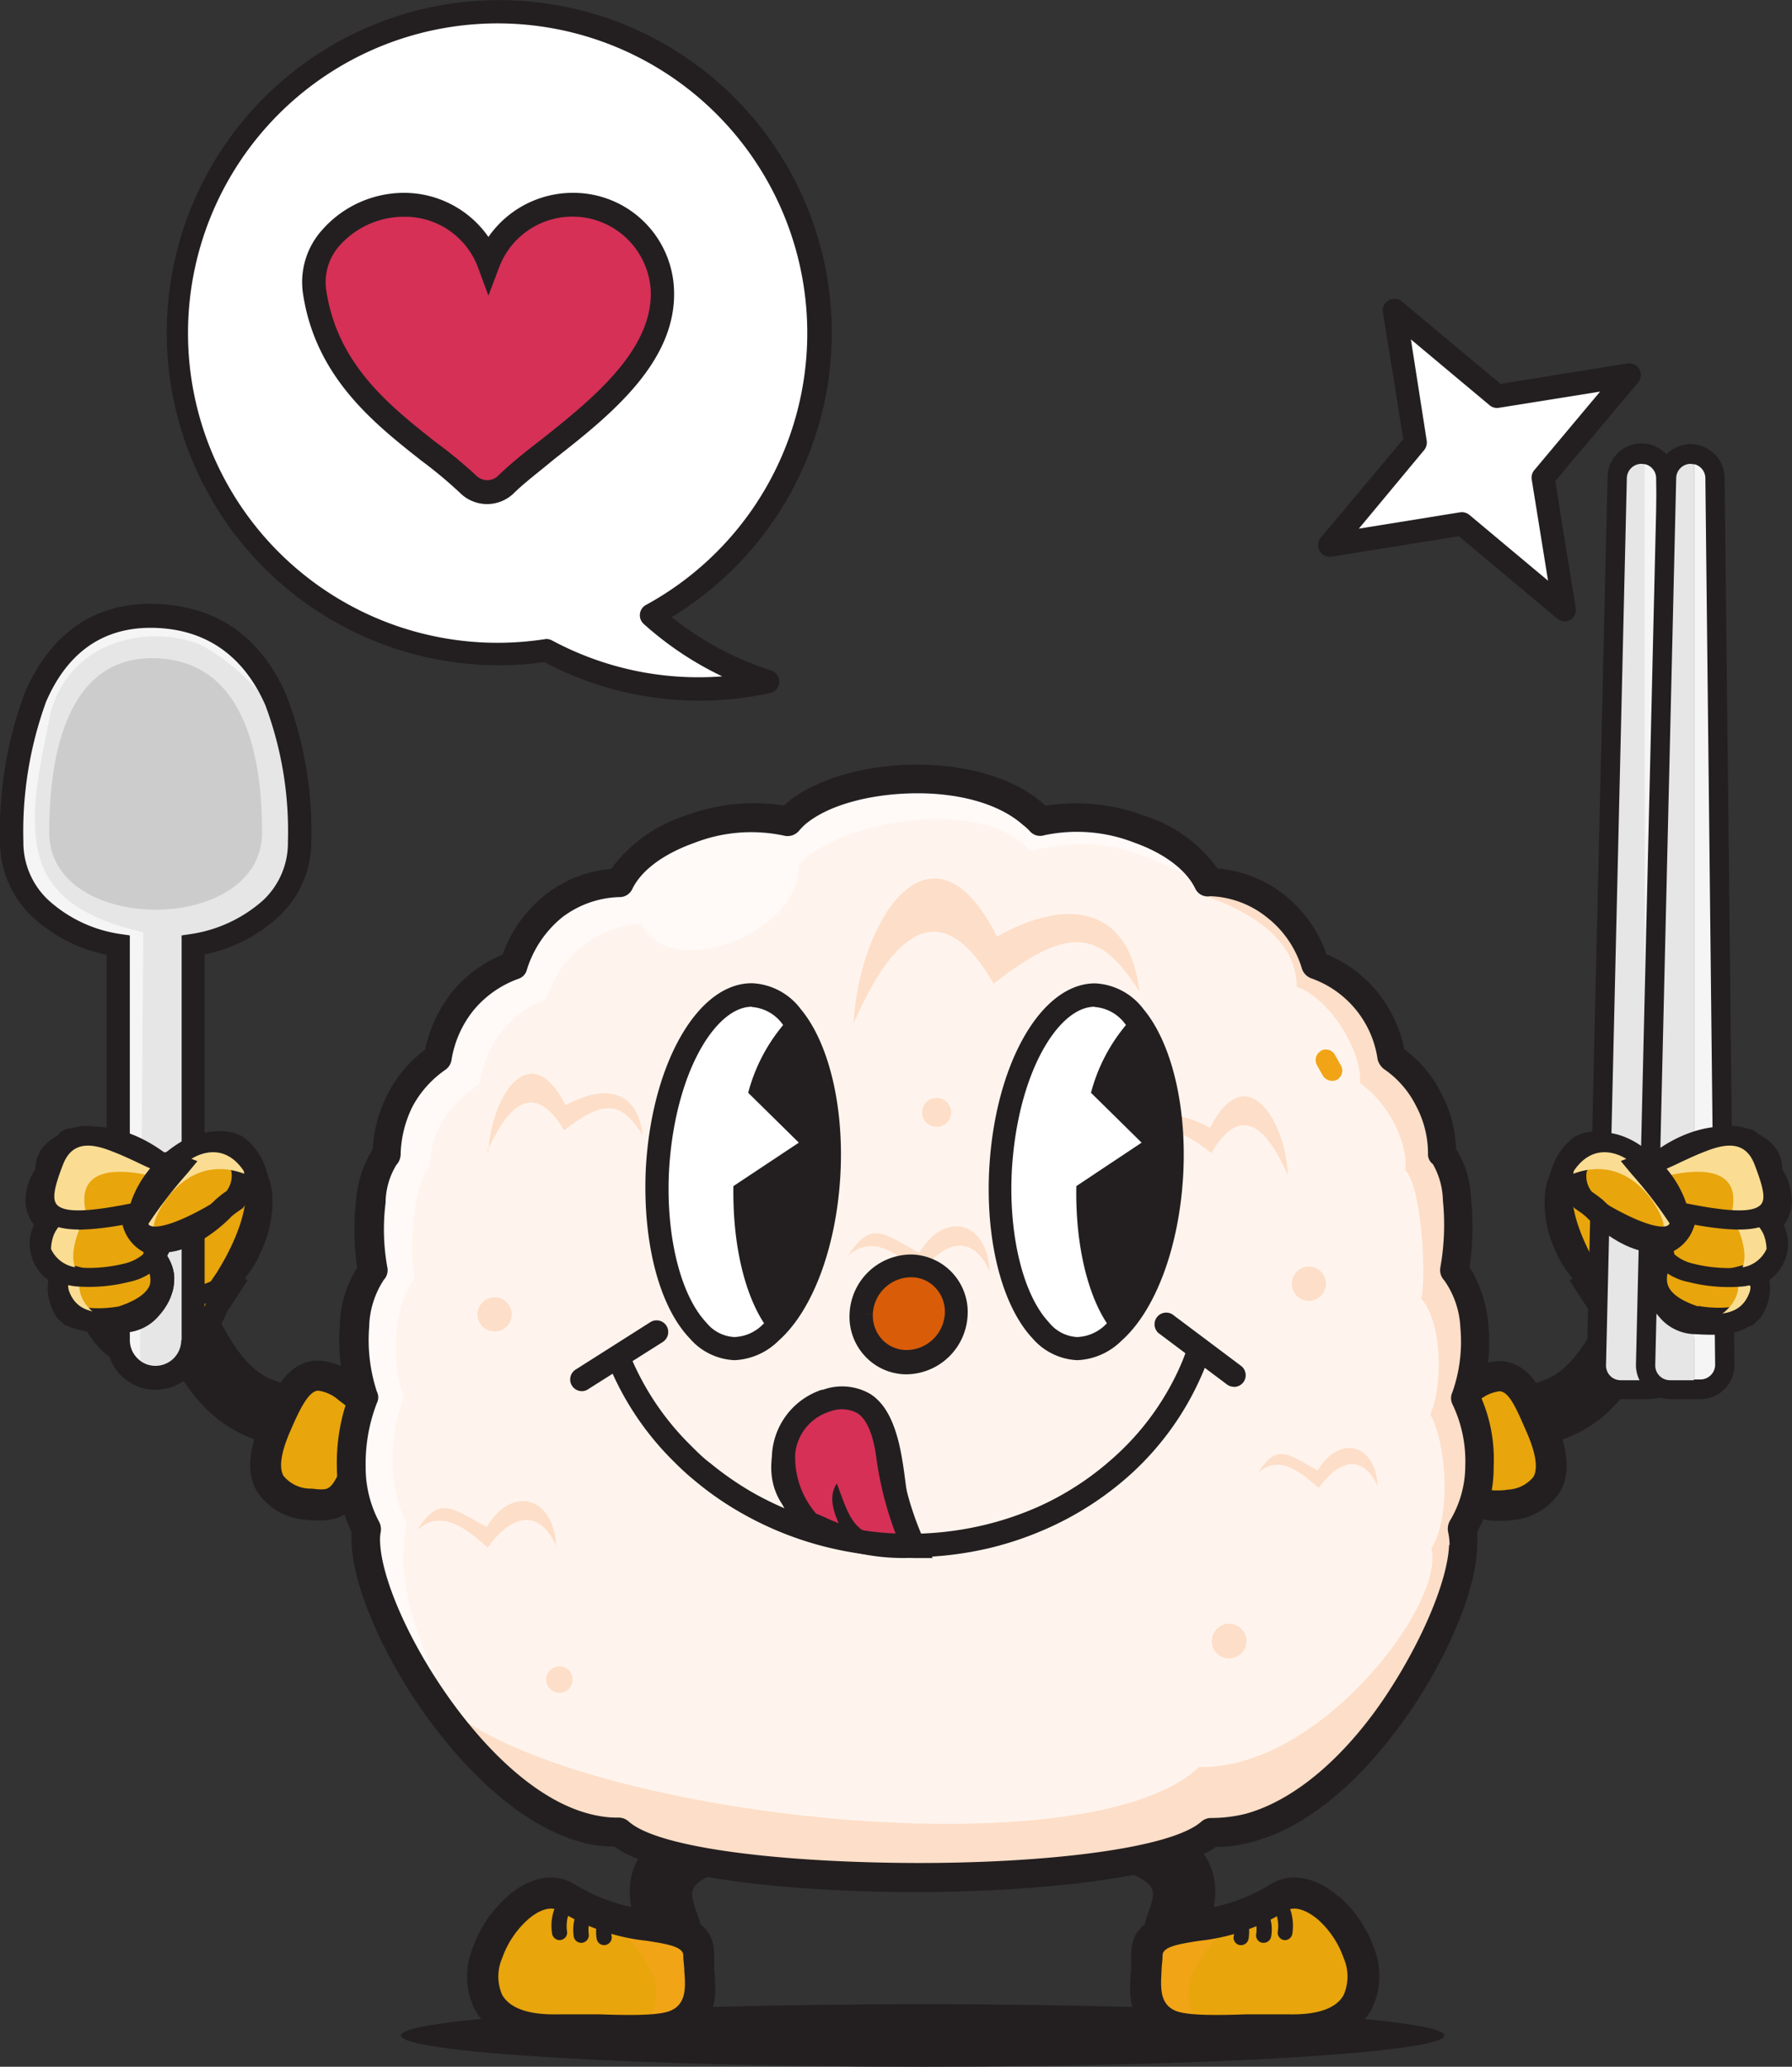 <?xml version="1.0" encoding="UTF-8"?> <svg xmlns="http://www.w3.org/2000/svg" viewBox="0 0 139.42 160.76"><rect x="0" y="0" width="139.42" height="160.76" fill="#333333" stroke="none"/><defs><style>.cls-1,.cls-9{fill:#231f20;}.cls-2{fill:#e8a50c;}.cls-10,.cls-11,.cls-12,.cls-13,.cls-14,.cls-2,.cls-5,.cls-6,.cls-7,.cls-8,.cls-9{fill-rule:evenodd;}.cls-3,.cls-6{fill:#e6e6e6;}.cls-4,.cls-7{fill:#f5f5f5;}.cls-5{fill:#fadd93;}.cls-8{fill:#ccc;}.cls-10{fill:#f0a416;}.cls-11{fill:#fff4ed;}.cls-12{fill:#fffaf7;}.cls-13{fill:#fddec8;}.cls-14,.cls-17{fill:#d63057;}.cls-15{fill:#fff;}.cls-16{fill:#d95c08;}</style></defs><g id="레이어_2" data-name="레이어 2"><g id="레이어_1-2" data-name="레이어 1"><path class="cls-1" d="M120.12,112.33a2.42,2.42,0,0,1-.73-4.72c1.39-.44,3-.94,5.22-5.5a2.42,2.42,0,1,1,4.33,2.15c-2.64,5.32-5,7-8.08,7.95A2.39,2.39,0,0,1,120.12,112.33Z"></path><path class="cls-2" d="M123.77,99.46s-4.86-7.12-.78-10.3c0,0,2.36-1.4,5,1.9,0,0,2.29-3,7.84-2.44.71.07,1,2.36,1.82,2.58,0,0,2.11,2.5-.43,4.26,0,0,2.47,2-1.18,3.9,0,0,1.47.67-.21,2.89l-1.79.43s-1.47,3-3.37,2.51c0,0-4.75.39-6.15-3.54l-1.22-1.87Z"></path><path class="cls-1" d="M131.14,106.15a2.92,2.92,0,0,1-.5-.05c-1.92.11-5.6-.59-6.9-4l-1.62-2.49.44-.33c-1.2-2-4-7.76-.13-10.8l.09-.06c.12-.07,2.67-1.52,5.55,1.37a10.41,10.41,0,0,1,7.88-2c.89.09,1.27,1,1.61,1.75a5,5,0,0,0,.44.87l.2,0,.19.22a4.48,4.48,0,0,1,1,3.16,3.2,3.2,0,0,1-.86,1.79,2.72,2.72,0,0,1,.44,1.77,3.27,3.27,0,0,1-1.53,2.27c0,.08.05.17.08.26a3.56,3.56,0,0,1-.93,2.94l-.2.26-1.7.41C134,104.66,132.72,106.15,131.14,106.15Zm-.34-1.88.15,0c.88.23,1.94-1.27,2.31-2l.19-.38,1.88-.45c.46-.69.45-1,.43-1.13a.3.3,0,0,0-.08-.15l-2-.68,2-.94c.91-.47,1.44-1,1.49-1.42s-.48-1-.48-1l-.9-.77,1-.67a1.73,1.73,0,0,0,.84-1.18,2.48,2.48,0,0,0-.49-1.6,3.5,3.5,0,0,1-1.21-1.74,5.43,5.43,0,0,0-.32-.68c-4.77-.39-6.74,2-6.83,2.11l-.7.88-.71-.87c-2-2.39-3.55-1.84-3.85-1.71-3.24,2.66,1,9,1,9l.49.72-.44.33.81,1.24,0,.1c1.14,3.22,5.06,3,5.22,2.94Z"></path><path class="cls-1" d="M128.47,108.83h-2.38a2.63,2.63,0,0,1-1.89-.8,2.6,2.6,0,0,1-.75-1.9l1.62-69a2.64,2.64,0,0,1,5.28,0l.75,69a2.65,2.65,0,0,1-2.63,2.67Zm-2-3h1.64l-.52-47.6Z"></path><path class="cls-3" d="M127.71,36.08a1.14,1.14,0,0,0-1.14,1.11l-1.62,69a1.14,1.14,0,0,0,1.14,1.17H128V36.13A1,1,0,0,0,127.71,36.08Z"></path><path class="cls-4" d="M129.6,106.18l-.75-69a1.13,1.13,0,0,0-.89-1.08v71.2h.51A1.13,1.13,0,0,0,129.6,106.18Z"></path><path class="cls-1" d="M132.3,108.83h-2.38a2.65,2.65,0,0,1-2.64-2.7l1.63-69a2.62,2.62,0,0,1,2.63-2.58,2.65,2.65,0,0,1,2.64,2.61l.76,69a2.65,2.65,0,0,1-2.64,2.67Zm-2-3h1.64l-.52-47.6Z"></path><path class="cls-3" d="M131.54,36.08a1.13,1.13,0,0,0-1.13,1.11l-1.63,69a1.15,1.15,0,0,0,1.14,1.17h1.87V36.13A1,1,0,0,0,131.54,36.08Z"></path><path class="cls-4" d="M133.44,106.18l-.76-69a1.13,1.13,0,0,0-.89-1.08v71.2h.51A1.15,1.15,0,0,0,133.44,106.18Z"></path><path class="cls-2" d="M114.33,108c3.22-2.39,4.36,0,5.58,2.79s1.54,5.55-2.43,6.23c-2.26.25-2.79-.07-4-2.94s-2.4-3.64.86-6.08Z"></path><path class="cls-1" d="M116.54,118c-2.06,0-2.81-1-3.91-3.55-.16-.38-.33-.72-.5-1.06-1.11-2.28-1.58-3.69,1.65-6.1h0a4.22,4.22,0,0,1,3.6-1.07c1.73.47,2.59,2.47,3.35,4.23.65,1.48,1.4,3.63.48,5.34a4.65,4.65,0,0,1-3.59,2.14h0A10.26,10.26,0,0,1,116.54,118Zm-1.67-9.26c-2.18,1.64-2,2-1.1,3.85.16.34.34.72.53,1.14,1.11,2.6,1.33,2.59,3,2.4a3,3,0,0,0,2.27-1.21c.41-.76.23-2-.54-3.75-.57-1.33-1.28-3-2.16-3.2C116.43,107.83,115.74,108.1,114.87,108.74Z"></path><path class="cls-1" d="M116.47,118.3c-2.34,0-3.14-1.48-4.1-3.74-.17-.37-.34-.72-.5-1-1.15-2.36-1.6-4,1.74-6.47a5.23,5.23,0,0,1,3-1.22c2.41,0,3.49,2.49,4.35,4.5.67,1.53,1.45,3.77.46,5.59a4.92,4.92,0,0,1-3.79,2.29A10.28,10.28,0,0,1,116.47,118.3Zm.19-10.08A3,3,0,0,0,115,109c-2,1.49-1.91,1.65-1,3.5q.25.51.54,1.14c1,2.29,1.22,2.29,1.9,2.29.25,0,.54,0,.87-.06a2.73,2.73,0,0,0,2-1c.36-.67.18-1.85-.55-3.51S117.43,108.22,116.66,108.22Z"></path><path class="cls-2" d="M124,94s4.61,4.76,6.9,1.29c0,0-.14-3.65-6.33-6.08,0,0-3.61,1-1.43,4.15l.47.32Z"></path><path class="cls-1" d="M128.69,97.42c-2.44,0-4.89-2.36-5.32-2.8l-.32-.26-.58-.4-.09-.14a3.64,3.64,0,0,1-.69-3.36,4,4,0,0,1,2.64-2.18l.29-.08.27.11c6.67,2.62,6.91,6.72,6.91,6.9v.29l-.16.24A3.46,3.46,0,0,1,129,97.4Zm-4-4.1c.66.68,2.72,2.42,4.23,2.27a1.56,1.56,0,0,0,1.07-.58c-.19-.79-1.09-3.1-5.4-4.88a2,2,0,0,0-1.14,1,1.92,1.92,0,0,0,.39,1.56l.38.27Z"></path><path class="cls-5" d="M128.85,96.49a2.5,2.5,0,0,0,2-1.25s-.14-3.65-6.33-6.08c0,0-2,.53-2.11,2.14,4.87-1.82,7.3,3.73,7,4.16s-1,.64-.61,1Z"></path><path class="cls-2" d="M127.6,90.7s3.26,3.75,3.29,4.54c0,0-.57,1.65-1.79,1.4l.25,1.21s-2.5,3,2.55,4.65c0,0,3.9.72,4.5-.85,0,0,.9-1.62,0-2.47a2.56,2.56,0,0,0,1.75-2.26s.11-1.64-1-1.86c0,0,2.47-1.18.54-3.86.68-1.72-3.58-4.69-8.84-.58l-.71-.14Z"></path><path class="cls-1" d="M133.74,103.58a12.52,12.52,0,0,1-2-.18l-.12,0c-2.06-.68-3.29-1.68-3.67-3a3.46,3.46,0,0,1,.45-2.72l-.45-2.19,1.35.28c.24,0,.49-.3.63-.56a33.25,33.25,0,0,0-3-3.9l-.83-1,2-.79.58.11c3.53-2.59,6.93-2.39,8.78-1A2.74,2.74,0,0,1,138.66,91a3.55,3.55,0,0,1,.59,2.82,3,3,0,0,1-.63,1.2,3.26,3.26,0,0,1,.48,2v0a3.53,3.53,0,0,1-1.44,2.55,3.84,3.84,0,0,1-.42,2.46C136.69,103.29,135.09,103.58,133.74,103.58Zm-1.62-2c1.58.28,3.27.13,3.44-.3l.05-.11c.19-.35.44-1.14.19-1.39l-1.13-1.13,1.54-.39a1.66,1.66,0,0,0,1.08-1.45c0-.26-.06-.85-.3-.9l-2.74-.51,2.51-1.2h0a1.56,1.56,0,0,0,.73-.87,2.2,2.2,0,0,0-.54-1.64l-.29-.4.19-.47c0-.1-.07-.43-.52-.76-1-.76-3.61-1.35-6.92,1.24l0,0c2.39,2.9,2.42,3.58,2.43,3.82v.17l-.06.17a3.29,3.29,0,0,1-1.56,1.85l.14.71-.28.33a1.82,1.82,0,0,0-.36,1.46C129.89,100.56,130.73,101.16,132.12,101.62Z"></path><path class="cls-5" d="M133.25,102.65c1.18.07,2.79,0,3.15-1,0,0,.9-1.62,0-2.47a2.56,2.56,0,0,0,1.75-2.26s.11-1.64-1-1.86c0,0,2.47-1.18.54-3.86.68-1.72-3.58-4.69-8.84-.58l-.71-.14-.29.11.68.86.29.25s7.22-2.4,5.87,2.79c0,0,2,3.33.43,4.76.32.86.14,2.36-1.87,3.4Z"></path><path class="cls-1" d="M137.26,99a.79.79,0,0,0-1.07,0,.81.81,0,0,0,0,1.07h0s0,0,0,0a1.48,1.48,0,0,1-.08.47c-.67,1.82-2.35,1.75-4.29,1.65h-.07a2.29,2.29,0,0,1-1.54-.86,2.66,2.66,0,0,1-.57-.93,1.81,1.81,0,0,1-.18-.93,1.32,1.32,0,0,1,.47-1,.78.78,0,0,0,.07-1,.75.75,0,0,0-1.08-.07,2.91,2.91,0,0,0-1,2.08,5,5,0,0,0,.29,1.57,4.82,4.82,0,0,0,.86,1.36,3.7,3.7,0,0,0,2.61,1.36h.07c2.54.14,4.76.21,5.8-2.65a4,4,0,0,0,.14-1,1.8,1.8,0,0,0-.36-1ZM136.15,100h0s0,0,0,0Z"></path><path class="cls-1" d="M128.1,91.52a24.8,24.8,0,0,0,2.72-1.15c.61-.28,1.22-.57,1.79-.78,1.68-.68,3.19-.86,3.9,1s.93,2.82.36,3.22c-.72.54-2.61.43-6.08-.29L130.46,95c3.94.82,6.16.86,7.27.07,1.32-.93,1.14-2.57.18-5-1.19-3-3.4-2.82-5.84-1.89-.6.25-1.25.57-1.89.85a20.32,20.32,0,0,1-2.54,1Z"></path><path class="cls-1" d="M137.55,94a.77.77,0,0,0-1.07.15.75.75,0,0,0,.17,1.07,2.41,2.41,0,0,1,.61.93,3.39,3.39,0,0,1,.18,1,2.5,2.5,0,0,1-2.18,1.46,11.47,11.47,0,0,1-3.54-.32,3.37,3.37,0,0,1-1.43-.71,2.64,2.64,0,0,1-.79-1.18.77.77,0,0,0-1-.47.7.7,0,0,0-.46.93,3.73,3.73,0,0,0,1.25,1.86,4.59,4.59,0,0,0,2.07,1,12.76,12.76,0,0,0,4.05.36,3.93,3.93,0,0,0,3.43-2.47c0-.07,0-.11,0-.18a3.49,3.49,0,0,0-.25-1.9A3.65,3.65,0,0,0,137.55,94Z"></path><path class="cls-1" d="M130.5,92.09a9.25,9.25,0,0,0-3.54-3.4c-2.15-1.11-4.58-.89-6.26,2.4a5.22,5.22,0,0,0-.5,1.79,8.93,8.93,0,0,0,.89,4.58,8,8,0,0,0,2.24,2.93,8.21,8.21,0,0,1,.28-.88,2.35,2.35,0,0,1,.3-.64,6.86,6.86,0,0,1-1.46-2.06A7.79,7.79,0,0,1,121.7,93a4.25,4.25,0,0,1,.36-1.25c1.14-2.29,2.79-2.47,4.22-1.75a7.58,7.58,0,0,1,2.9,2.86c.61,1,.93,1.93.68,2.36s-1.94.25-5.48-1.93a.75.75,0,0,0-1,.25.78.78,0,0,0,.26,1c4.47,2.79,6.76,2.68,7.51,1.43C131.72,95.1,131.36,93.56,130.5,92.09Z"></path><path class="cls-1" d="M21.29,112.33a2.42,2.42,0,0,0,.73-4.72c-1.39-.44-3-.94-5.22-5.5a2.42,2.42,0,1,0-4.33,2.15c2.64,5.32,5,7,8.09,7.95A2.33,2.33,0,0,0,21.29,112.33Z"></path><path class="cls-2" d="M17.64,99.46s4.86-7.12.78-10.3c0,0-2.36-1.4-5,1.9,0,0-2.29-3-7.84-2.44-.71.07-1,2.36-1.82,2.58,0,0-2.11,2.5.43,4.26,0,0-2.47,2,1.18,3.9,0,0-1.47.67.21,2.89l1.79.43s1.47,3,3.37,2.51c0,0,4.75.39,6.15-3.54l1.22-1.87Z"></path><path class="cls-1" d="M10.27,106.15c-1.58,0-2.87-1.49-3.55-2.68L5,103.06l-.2-.26a3.56,3.56,0,0,1-.93-2.94A2,2,0,0,1,4,99.6a3.26,3.26,0,0,1-1.54-2.27,2.72,2.72,0,0,1,.44-1.77A3.27,3.27,0,0,1,2,93.77a4.43,4.43,0,0,1,1-3.16l.18-.22.2,0a5,5,0,0,0,.44-.87c.34-.78.72-1.66,1.6-1.75a10.43,10.43,0,0,1,7.89,2c2.88-2.89,5.43-1.44,5.55-1.37l.09.06c3.9,3,1.07,8.76-.13,10.8l.44.33-1.62,2.49c-1.3,3.45-5,4.15-6.9,4A2.92,2.92,0,0,1,10.27,106.15Zm-4.19-4.7L8,101.9l.19.38c.37.76,1.43,2.26,2.31,2l.15,0h.16c.16,0,4.08.28,5.22-2.94l0-.1.81-1.24-.44-.33.49-.72c0-.06,4.28-6.38,1-9-.27-.12-1.88-.71-3.84,1.71l-.73.89-.7-.91c-.08-.1-2-2.49-6.82-2.1a5.43,5.43,0,0,0-.32.68A3.46,3.46,0,0,1,4.3,91.93a2.56,2.56,0,0,0-.48,1.6,1.77,1.77,0,0,0,.84,1.18l1,.68-.92.77h0s-.54.48-.48,1,.58,1,1.49,1.42l1.93,1-1.94.64a.4.4,0,0,0-.08.15C5.63,100.41,5.62,100.76,6.08,101.45Z"></path><path class="cls-1" d="M16.17,100.54a.76.76,0,0,1,1.5-.25,4.26,4.26,0,0,1-2.07,4.25,9.18,9.18,0,0,1-1.72.86,7.53,7.53,0,0,1-2.22.39,4.73,4.73,0,0,1-2.86-1,3.85,3.85,0,0,1-1.61-2.25.73.73,0,0,1,.57-.9.72.72,0,0,1,.9.57,2.42,2.42,0,0,0,1,1.36,3.14,3.14,0,0,0,1.85.68,6.59,6.59,0,0,0,1.83-.32,7.53,7.53,0,0,0,1.43-.71,2.73,2.73,0,0,0,1.36-2.72Z"></path><path class="cls-6" d="M15,73.52v30.7a3,3,0,0,1-2.94,2.94h0a3,3,0,0,1-2.9-2.94V73.52C4.72,72.7.93,70,.93,65.44c0-6.19,1.18-17.82,11.2-17.5s11.16,11.31,11.16,17.5c0,4.58-3.79,7.26-8.26,8.08Z"></path><path class="cls-7" d="M10.88,106.87a2.9,2.9,0,0,1-1.69-2.65V73.52C4.72,72.7.93,70,.93,65.44c0-6.19,1.18-17.82,11.2-17.5,6.19.18,7.65,2.54,10.27,9.23a16.72,16.72,0,0,0-6.52-6.87C12.81,48.73,5.8,49,3.93,55.42c-.68,3.68-1.86,8-.78,11.48.75,2.47,3,4.48,8,5.62Z"></path><path class="cls-2" d="M27.08,108c-3.22-2.39-4.36,0-5.58,2.79S20,116.35,23.93,117c2.26.25,2.79-.07,4-2.94s2.4-3.64-.86-6.08Z"></path><path class="cls-1" d="M24.88,118a10.45,10.45,0,0,1-1.05-.07h0a4.67,4.67,0,0,1-3.59-2.14c-.92-1.71-.17-3.86.48-5.34.76-1.76,1.62-3.76,3.35-4.23a4.22,4.22,0,0,1,3.6,1.07h0c3.23,2.41,2.76,3.82,1.65,6.1-.17.34-.34.68-.51,1.07C27.68,117,26.93,118,24.88,118Zm-.82-1.87c1.72.19,1.94.2,3-2.39l.54-1.15c.92-1.88,1.09-2.21-1.1-3.85-.87-.64-1.56-.91-2.05-.77-.88.23-1.59,1.87-2.15,3.19-.78,1.78-1,3-.55,3.76A3,3,0,0,0,24.06,116.13Z"></path><path class="cls-1" d="M23.73,118.21a4.92,4.92,0,0,1-3.79-2.29c-1-1.82-.21-4.06.46-5.59.86-2,1.94-4.5,4.35-4.5a5.23,5.23,0,0,1,3.05,1.22c3.34,2.5,2.89,4.11,1.74,6.47-.16.32-.33.67-.5,1-.95,2.26-1.76,3.74-4.1,3.74A10.28,10.28,0,0,1,23.73,118.21Zm-1.13-6.93c-.73,1.66-.91,2.84-.55,3.51a2.73,2.73,0,0,0,2,1c.33,0,.62.06.87.06.68,0,.93,0,1.9-2.29q.29-.63.54-1.14c.91-1.85,1-2-1-3.5a3,3,0,0,0-1.62-.75C24,108.22,23.32,109.61,22.6,111.28Z"></path><path class="cls-1" d="M15.92,74.24a12.06,12.06,0,0,0,5.83-3,8,8,0,0,0,2.47-5.83,29.5,29.5,0,0,0-1.93-11.31c-1.68-3.86-4.72-6.94-10.16-7.12S3.61,50,1.93,53.88A30.93,30.93,0,0,0,0,65.44a8,8,0,0,0,2.47,5.83,12,12,0,0,0,5.83,3v30a3.92,3.92,0,0,0,1.11,2.72,3.8,3.8,0,0,0,2.68,1.11h0a3.85,3.85,0,0,0,2.72-1.11,3.92,3.92,0,0,0,1.11-2.72v-30Zm-1.82,30a2,2,0,0,1-2,2h0a1.93,1.93,0,0,1-1.39-.57,2,2,0,0,1-.61-1.43h0l0-31.48-.75-.11A10.59,10.59,0,0,1,3.75,70a6.13,6.13,0,0,1-1.93-4.54A29.48,29.48,0,0,1,3.58,54.6c1.43-3.33,4-5.91,8.51-5.76s7.12,2.75,8.55,6A27.92,27.92,0,0,1,22.4,65.44,6.11,6.11,0,0,1,20.5,70a10.85,10.85,0,0,1-5.62,2.65l-.75.11,0,31.48Z"></path><path class="cls-8" d="M3.83,64.76c0-4.8.86-13.81,8.3-13.56S20.39,60,20.39,64.76c0,8-16.56,8-16.56,0Z"></path><path class="cls-2" d="M17.42,94s-4.61,4.76-6.9,1.29c0,0,.14-3.65,6.33-6.08,0,0,3.61,1,1.43,4.15l-.46.32Z"></path><path class="cls-1" d="M12.72,97.42l-.35,0a3.46,3.46,0,0,1-2.61-1.66L9.6,95.5v-.29c0-.18.24-4.28,6.91-6.9l.28-.11.28.08a4,4,0,0,1,2.64,2.18A3.64,3.64,0,0,1,19,93.82l-.09.14-.58.4-.32.26C17.61,95.06,15.16,97.42,12.72,97.42ZM11.47,95a1.58,1.58,0,0,0,1.07.58c1.52.14,3.57-1.59,4.23-2.27l.08-.07.45-.37.32-.22A2,2,0,0,0,18,91.1a2,2,0,0,0-1.15-1C12.57,91.91,11.66,94.21,11.47,95Z"></path><path class="cls-5" d="M12.56,96.49a2.51,2.51,0,0,1-2-1.25s.14-3.65,6.33-6.08c0,0,2,.53,2.11,2.14-4.86-1.82-7.3,3.73-7,4.16s1,.64.61,1Z"></path><path class="cls-2" d="M13.81,90.7s-3.26,3.75-3.29,4.54c0,0,.57,1.65,1.79,1.4l-.25,1.21s2.5,3-2.54,4.65c0,0-3.9.72-4.51-.85,0,0-.9-1.62,0-2.47a2.56,2.56,0,0,1-1.75-2.26s-.11-1.64,1-1.86c0,0-2.47-1.18-.54-3.86-.68-1.72,3.58-4.69,8.84-.58l.71-.14Z"></path><path class="cls-1" d="M7.68,103.58c-1.36,0-3-.29-3.5-1.54a3.84,3.84,0,0,1-.42-2.46A3.53,3.53,0,0,1,2.32,97v0a3.26,3.26,0,0,1,.48-2,3,3,0,0,1-.63-1.2A3.59,3.59,0,0,1,2.75,91,2.74,2.74,0,0,1,4,88.64c1.85-1.38,5.25-1.58,8.78,1l.58-.11,2,.79-.83,1a34.41,34.41,0,0,0-3,3.9c.15.26.39.61.63.56l1.35-.28L13,97.66a3.46,3.46,0,0,1,.45,2.72c-.38,1.31-1.61,2.31-3.67,3l-.12,0A12.49,12.49,0,0,1,7.68,103.58ZM4.13,96.85A1.65,1.65,0,0,0,5.21,98.3l1.55.4L5.61,99.82c-.25.25,0,1,.19,1.39l0,.11c.17.43,1.86.58,3.44.3,1.39-.46,2.23-1.06,2.43-1.73a1.77,1.77,0,0,0-.37-1.46l-.26-.34.13-.7a3.29,3.29,0,0,1-1.56-1.85l-.06-.17V95.2c0-.24,0-.92,2.43-3.82l0,0c-3.31-2.59-5.9-2-6.92-1.24-.44.33-.56.66-.52.76l.19.47-.29.4a2.19,2.19,0,0,0-.54,1.65,1.53,1.53,0,0,0,.73.86l2.51,1.2L4.42,96C4.19,96,4.12,96.58,4.13,96.85Z"></path><path class="cls-5" d="M8.16,102.65c-1.18.07-2.79,0-3.15-1,0,0-.9-1.62,0-2.47a2.56,2.56,0,0,1-1.75-2.26s-.11-1.64,1-1.86c0,0-2.47-1.18-.54-3.86-.68-1.72,3.58-4.69,8.84-.58l.71-.14.29.11-.68.86-.29.25s-7.22-2.4-5.86,2.79c0,0-2,3.33-.43,4.76-.33.86-.15,2.36,1.86,3.4Z"></path><path class="cls-1" d="M4.15,99a1.88,1.88,0,0,0-.36,1,4,4,0,0,0,.14,1c1,2.86,3.26,2.79,5.8,2.65H9.8a3.7,3.7,0,0,0,2.61-1.36,4.82,4.82,0,0,0,.86-1.36,5,5,0,0,0,.29-1.57,2.91,2.91,0,0,0-1-2.08.75.75,0,0,0-1.08.07.78.78,0,0,0,.07,1,1.32,1.32,0,0,1,.47,1,1.72,1.72,0,0,1-.18.93,2.66,2.66,0,0,1-.57.93,2.29,2.29,0,0,1-1.54.86H9.66c-1.93.1-3.62.17-4.29-1.65A1.5,1.5,0,0,1,5.3,100s0,0,0,0h0a.81.81,0,0,0,0-1.07.79.79,0,0,0-1.07,0ZM5.26,100s-.07,0,0,0Z"></path><path class="cls-1" d="M13.31,91.52a24.8,24.8,0,0,1-2.72-1.15c-.61-.28-1.22-.57-1.79-.78-1.68-.68-3.18-.86-3.9,1S4,93.41,4.54,93.81c.72.54,2.61.43,6.08-.29L11,95c-3.94.82-6.16.86-7.27.07-1.32-.93-1.14-2.57-.17-5,1.18-3,3.39-2.82,5.83-1.89.6.25,1.25.57,1.89.85a20.32,20.32,0,0,0,2.54,1Z"></path><path class="cls-1" d="M3.86,94a.79.79,0,0,1,1.08.15.75.75,0,0,1-.18,1.07,2.41,2.41,0,0,0-.61.93,3.39,3.39,0,0,0-.18,1A2.5,2.5,0,0,0,6.15,98.6a11.56,11.56,0,0,0,3.55-.32,3.48,3.48,0,0,0,1.43-.71,2.71,2.71,0,0,0,.78-1.18.77.77,0,0,1,1-.47.7.7,0,0,1,.46.93,3.73,3.73,0,0,1-1.25,1.86,4.59,4.59,0,0,1-2.07,1,12.76,12.76,0,0,1-4,.36,3.93,3.93,0,0,1-3.43-2.47c0-.07,0-.11,0-.18a3.49,3.49,0,0,1,.25-1.9A3.73,3.73,0,0,1,3.86,94Z"></path><path class="cls-1" d="M15.42,101.5a.75.75,0,1,1-.14-1.5,3.58,3.58,0,0,0,1.18-.36A5.91,5.91,0,0,0,19,96.81,7.79,7.79,0,0,0,19.71,93a4.25,4.25,0,0,0-.36-1.25c-1.14-2.29-2.79-2.47-4.22-1.75a7.65,7.65,0,0,0-2.9,2.86c-.6,1-.92,1.93-.68,2.36s1.94.25,5.48-1.93a.75.75,0,0,1,1,.25.78.78,0,0,1-.25,1c-4.48,2.79-6.77,2.68-7.52,1.43-.6-.93-.25-2.47.61-3.94a9.25,9.25,0,0,1,3.54-3.4c2.15-1.11,4.58-.89,6.26,2.4a5.45,5.45,0,0,1,.51,1.79,9,9,0,0,1-.9,4.58A7.34,7.34,0,0,1,17.14,101a5.59,5.59,0,0,1-1.72.5Z"></path><path class="cls-9" d="M71.77,160.76c22.36,0,40.6-1.11,40.6-2.43s-18.24-2.43-40.6-2.43S31.19,157,31.19,158.33s18.21,2.43,40.58,2.43Z"></path><path class="cls-1" d="M91.87,156.27a2.38,2.38,0,0,1-1.89-.92c-2-2.54-1.13-5.14-.6-6.7.6-1.76.76-2.24-3.26-3.6a2.41,2.41,0,0,1,1.55-4.57c7.55,2.56,7.48,6.19,6.28,9.72-.51,1.52-.49,1.77-.18,2.16a2.42,2.42,0,0,1-1.9,3.91Z"></path><path class="cls-2" d="M99.28,147.7c4.36-3,12.23,10.49.82,10.16-2.86-.07-7.33.36-9-.32-2.68-1-1.86-3.5-1.86-5.44,0-3.18,5.72-1.39,10.09-4.4Z"></path><path class="cls-1" d="M94.7,158.84a12.08,12.08,0,0,1-4-.45c-2.81-1-2.62-3.56-2.49-5.22,0-.38,0-.74,0-1.07,0-2.49,2.37-2.87,4.66-3.24a13.67,13.67,0,0,0,5.82-1.9h0c1.39-1,3.14-.77,4.82.51,2.24,1.72,4,5.29,3.06,8.06-.55,1.55-2.13,3.37-6.56,3.24-.86,0-1.86,0-2.93,0C96.31,158.82,95.48,158.84,94.7,158.84Zm6-10.66a1.59,1.59,0,0,0-.89.27h0a15.18,15.18,0,0,1-6.56,2.2c-2.46.4-3.13.63-3.13,1.45,0,.4,0,.81-.06,1.2-.14,1.8-.14,2.84,1.33,3.39,1,.41,3.53.35,5.74.29,1.09,0,2.11,0,3,0,1.84.06,4.17-.25,4.8-2s-.75-4.69-2.46-6A3.21,3.21,0,0,0,100.68,148.18Z"></path><path class="cls-10" d="M93.66,157.93c-1.89,0-1.64,0-2.61-.39-2.68-1-1.86-3.5-1.86-5.44,0-2.36,3.18-2,6.58-2.86h0c-.71,1.75-5.47,4.69-2.11,8.69Z"></path><path class="cls-1" d="M100,148.67c.68-.47,1.64-.11,2.54.64a7.21,7.21,0,0,1,2,3,3.58,3.58,0,0,1,0,2.86h0c-.5.94-1.82,1.58-4.36,1.51-.93,0-2,0-3.15,0-2.22.08-4.58.11-5.51-.25-1.32-.5-1.22-1.86-1.15-3.11,0-.39.08-.82.08-1.22,0-.68,1.25-.89,2.89-1.14a15.92,15.92,0,0,0,6.66-2.29Zm4.11-1.18c-1.68-1.43-3.72-2-5.47-.79a13.7,13.7,0,0,1-5.69,1.86c-2.83.47-4.94.79-4.94,3.54,0,.36,0,.68,0,1-.18,2.11-.36,4.37,2.68,5.55,1.4.53,4,.46,6.44.43,1.07,0,2.11-.08,3,0,3.61.11,5.65-1.07,6.58-2.79h0a5.82,5.82,0,0,0,.18-4.79,9.74,9.74,0,0,0-2.72-4Z"></path><path class="cls-1" d="M100,150.91h-.07a.58.58,0,0,1-.52-.65,2.8,2.8,0,0,0-.53-2.14.6.6,0,0,1,0-.83.59.59,0,0,1,.83,0,4,4,0,0,1,.84,3.09A.59.59,0,0,1,100,150.91Z"></path><path class="cls-1" d="M98.31,151.12h-.08a.58.58,0,0,1-.5-.66,2.17,2.17,0,0,0-.36-1.61.59.59,0,0,1,.88-.78,3.25,3.25,0,0,1,.65,2.55A.59.59,0,0,1,98.31,151.12Z"></path><path class="cls-1" d="M96.56,151.3h-.08a.58.58,0,0,1-.5-.66,2.29,2.29,0,0,0-.35-1.63.61.61,0,0,1,.1-.83.59.59,0,0,1,.82.09,3.39,3.39,0,0,1,.59,2.53A.59.59,0,0,1,96.56,151.3Z"></path><path class="cls-1" d="M51.69,156.27a2.35,2.35,0,0,1-1.48-.51,2.42,2.42,0,0,1-.42-3.39c.31-.39.33-.64-.19-2.16-1.2-3.54-1.28-7.17,6.25-9.73a2.41,2.41,0,1,1,1.56,4.57c-4,1.36-3.84,1.84-3.24,3.61.53,1.55,1.41,4.14-.57,6.68A2.42,2.42,0,0,1,51.69,156.27Z"></path><path class="cls-2" d="M44.25,147.7c-4.33-3-12.23,10.49-.82,10.16,2.86-.07,7.34.36,9-.32,2.69-1,1.86-3.5,1.86-5.44,0-3.18-5.72-1.39-10.09-4.4Z"></path><path class="cls-1" d="M48.84,158.84c-.78,0-1.62,0-2.46,0-1.07,0-2.07-.05-2.93,0-4.42.13-6-1.69-6.56-3.24-1-2.78.84-6.35,3.1-8.07,1.66-1.27,3.41-1.46,4.78-.5a13.71,13.71,0,0,0,5.82,1.9c2.29.37,4.66.75,4.66,3.24,0,.33,0,.69.06,1.07.12,1.66.31,4.17-2.51,5.22A12,12,0,0,1,48.84,158.84ZM44.17,157l2.25,0c2.21.06,4.71.12,5.73-.28,1.48-.56,1.48-1.6,1.34-3.4,0-.39-.06-.8-.06-1.2,0-.82-.66-1-3.13-1.45a15.22,15.22,0,0,1-6.56-2.2h0c-.93-.65-2,0-2.64.45-1.72,1.32-3.16,4.11-2.48,6s3,2.09,4.79,2Z"></path><path class="cls-10" d="M49.87,157.93c1.9,0,1.68,0,2.61-.39,2.69-1,1.86-3.5,1.86-5.44,0-2.36-3.15-2-6.58-2.86h0c.71,1.75,5.47,4.69,2.11,8.69Z"></path><path class="cls-1" d="M43.57,148.67c-.68-.47-1.64-.11-2.5.64a7.29,7.29,0,0,0-2,3,3.58,3.58,0,0,0,0,2.86h0c.54.94,1.86,1.58,4.4,1.51.93,0,2,0,3.11,0,2.22.08,4.58.11,5.51-.25,1.33-.5,1.25-1.86,1.15-3.11,0-.39-.08-.82-.08-1.22,0-.68-1.25-.89-2.86-1.14a15.9,15.9,0,0,1-6.69-2.29Zm-4.08-1.18c1.65-1.43,3.69-2,5.44-.79a13.7,13.7,0,0,0,5.69,1.86c2.83.47,4.94.79,4.94,3.54,0,.36,0,.68,0,1,.18,2.11.36,4.37-2.64,5.55-1.44.53-4,.46-6.44.43-1.11,0-2.15-.08-3,0-3.62.11-5.62-1.07-6.55-2.79h0a5.82,5.82,0,0,1-.14-4.79,9.44,9.44,0,0,1,2.71-4Z"></path><path class="cls-1" d="M43.54,150.91a.6.6,0,0,1-.59-.53,3.82,3.82,0,0,1,.89-3.09.59.59,0,1,1,.83.83,2.75,2.75,0,0,0-.55,2.13.58.58,0,0,1-.52.65Z"></path><path class="cls-1" d="M45.22,151.12a.59.59,0,0,1-.59-.53,3.45,3.45,0,0,1,.64-2.52.59.59,0,1,1,.9.76,2.35,2.35,0,0,0-.36,1.64.6.6,0,0,1-.53.65Z"></path><path class="cls-1" d="M47,151.3a.59.59,0,0,1-.58-.51,3.44,3.44,0,0,1,.59-2.53.59.59,0,0,1,.92.74,2.24,2.24,0,0,0-.34,1.63.59.59,0,0,1-.51.66Z"></path><path class="cls-11" d="M113.75,119c1.33,4.92-8.39,23.82-19.5,23.52-5.19,4.7-40.88,4.7-46.1,0-10.18.27-20.61-18-19.63-23.52-1.66-3-1.42-7.36-.22-10.27-1.09-2.63-1.17-7.77.68-9.89-.52-2.14-.36-7.6,1.11-9a9.31,9.31,0,0,1,4-7.56A9.22,9.22,0,0,1,40,75.08a9,9,0,0,1,8.26-6.47c1.87-3.83,9-5.92,13.06-4.7,3.64-4.13,15.46-4.72,19.67,0,4-1.22,11.19.87,13.06,4.7a9,9,0,0,1,8.26,6.47,9.29,9.29,0,0,1,6,7.19,9.44,9.44,0,0,1,3.91,7.56c1.49,1.41,1.44,6.87.92,9,2,2.23,2,7.17.87,9.89,1.52,2.91,1.58,7.47-.22,10.27Z"></path><path class="cls-12" d="M35.23,134.35C30.85,128.83,28,122,28.52,119c-1.66-3-1.42-7.36-.22-10.27-1.09-2.63-1.17-7.77.68-9.89-.52-2.14-.36-7.6,1.11-9a9.31,9.31,0,0,1,4-7.56A9.22,9.22,0,0,1,40,75.08a9,9,0,0,1,8.26-6.47c1.87-3.83,9-5.92,13.06-4.7,3.64-4.13,15.46-4.72,19.67,0,3.75-1.11,10.7,1.36,13.06,4.7-4.59-1.46-7.2-4.13-13.85-2.42-3.8-4.29-15-2.47-18.28,1.28-3.67-1.09-10,.82-11.71,4.37a8.19,8.19,0,0,0-7.68,5.82,8.27,8.27,0,0,0-5.22,6.62c-2.15,1.53-3.83,3.51-3.86,6.39-1.33,1.3-1.65,6.79-1.19,8.77-1.69,1.93-1.82,6.87-.84,9.24-1.09,2.66-1.31,7.06.21,9.78-1.19,6.54,2.31,11,3.62,15.89Z"></path><path class="cls-13" d="M113.75,119c1.33,4.92-8.39,23.82-19.5,23.52-5.19,4.7-40.88,4.7-46.1,0a7.82,7.82,0,0,1-1-.05c1.49.05-6,.7-13-10.27C42.56,141,84.25,146,93.3,137.44c9.4.22,19.2-12.79,18.06-17,1.52-2.36,1.23-8-.08-10.43,1-2.31.92-7.14-.71-9,.44-1.82,0-8.8-1.24-10,.24-2.34-1.53-5.4-3.51-6.74.16-2.49-2.33-6.6-4.94-7.52,0-4.32-5-6.36-7.42-7.17.06.08.52-1.06.57-1a9,9,0,0,1,8.26,6.47,9.29,9.29,0,0,1,6,7.19,9.44,9.44,0,0,1,3.91,7.56c1.49,1.41,1.44,6.87.92,9,2,2.23,2,7.17.87,9.89,1.52,2.91,1.58,7.47-.22,10.27Z"></path><path class="cls-13" d="M37.89,89.61c1.27-2.88,3.39-6.09,6-1.69,3.2-2.47,4.45-2.22,6.11.38-.41-3.53-2.94-4-6-2.33-2.74-5.46-5.81-.68-6,3.64Z"></path><path class="cls-13" d="M107.18,115.6c-1-2.2-2.72-2.41-4.59.14-1.39-1.22-3.1-2.69-4.73-1.14,1.47-2.36,2.28-1.55,4.65-.22,1.68-2.8,4.51-2.12,4.67,1.22Z"></path><path class="cls-13" d="M43.27,120.25c-1.15-2.58-3.16-2.85-5.33.13-1.6-1.44-3.61-3.09-5.49-1.35,1.72-2.72,2.67-1.77,5.41-.25,1.93-3.26,5.21-2.44,5.41,1.47Z"></path><path class="cls-13" d="M66.41,79.61c2.31-5.32,6.22-11.3,10.89-3.09,5.92-4.62,8.31-4.19,11.35.62-.73-6.49-5.43-7.47-11.08-4.29-5.08-10.08-10.75-1.28-11.16,6.76Z"></path><path class="cls-13" d="M100.17,91.37c-1.25-2.87-3.37-6.08-5.92-1.68-3.2-2.5-4.46-2.25-6.11.33.38-3.48,2.93-4,6-2.29,2.77-5.46,5.84-.7,6.06,3.64Z"></path><path class="cls-13" d="M101.83,101.18a1.33,1.33,0,1,0,0-2.66,1.33,1.33,0,0,0,0,2.66Z"></path><path class="cls-13" d="M95.61,129a1.35,1.35,0,1,0-1.33-1.36A1.34,1.34,0,0,0,95.61,129Z"></path><path class="cls-13" d="M38.49,103.57a1.33,1.33,0,1,0-1.34-1.33,1.34,1.34,0,0,0,1.34,1.33Z"></path><path class="cls-12" d="M62.14,67.36c0,5.33-10,9-12.19,4.54s12.14-8,12.19-4.54Z"></path><path class="cls-13" d="M43.54,131.68a1,1,0,0,0,1-1,1,1,0,0,0-1-1.06,1.06,1.06,0,0,0-1.06,1.06,1.08,1.08,0,0,0,1.06,1Z"></path><path class="cls-9" d="M112.78,120.19a4.87,4.87,0,0,0-.11-1,1.28,1.28,0,0,1,.13-.89A8.33,8.33,0,0,0,114,114a10.22,10.22,0,0,0-1-4.78,1.08,1.08,0,0,1,0-.93,11.85,11.85,0,0,0,.62-5,6.92,6.92,0,0,0-1.25-3.69,1.17,1.17,0,0,1-.3-1.06,18.87,18.87,0,0,0,.19-5.16,5.94,5.94,0,0,0-.78-2.83.94.94,0,0,1-.38-.78,7.86,7.86,0,0,0-.93-3.75,7.54,7.54,0,0,0-2.52-2.88,1.42,1.42,0,0,1-.47-.74,7.85,7.85,0,0,0-5.16-6.3,1.2,1.2,0,0,1-.73-.76,7.94,7.94,0,0,0-2.74-4,7.43,7.43,0,0,0-4.4-1.63A1.06,1.06,0,0,1,93,69.13c-.76-1.58-2.61-2.83-4.76-3.59a12.25,12.25,0,0,0-7-.57,1.06,1.06,0,0,1-1.12-.32,3.72,3.72,0,0,0-.54-.49c-2-1.77-5.32-2.53-8.67-2.45s-6.62.95-8.36,2.5a5.89,5.89,0,0,0-.41.44A1.17,1.17,0,0,1,61,65a12.2,12.2,0,0,0-7,.57c-2.14.76-4.05,2-4.81,3.59a1.09,1.09,0,0,1-1,.62,7.69,7.69,0,0,0-4.46,1.58A8.49,8.49,0,0,0,41,75.4a1,1,0,0,1-.68.74,8.08,8.08,0,0,0-3.45,2.41,8.23,8.23,0,0,0-1.74,3.89,1.16,1.16,0,0,1-.46.76,8.14,8.14,0,0,0-2.58,2.88,8.86,8.86,0,0,0-.92,3.69,1.24,1.24,0,0,1-.33.84A5.71,5.71,0,0,0,30,93.55a16.55,16.55,0,0,0,.13,5,1.09,1.09,0,0,1-.27,1,7,7,0,0,0-1.14,3.69,12.87,12.87,0,0,0,.6,5,1,1,0,0,1,0,.9,13,13,0,0,0-.87,4.94,9,9,0,0,0,1.06,4.32,1.22,1.22,0,0,1,.11.76,3.22,3.22,0,0,0-.05.73c.08,2.8,2.2,7.74,5.4,12.23s7.36,8.36,11.57,9.12a7.74,7.74,0,0,0,1.6.14,1.18,1.18,0,0,1,.77.3c2.39,2.14,12.3,3.2,22.27,3.23s19.91-1.09,22.3-3.23a1.15,1.15,0,0,1,.79-.27,11.2,11.2,0,0,0,2.66-.33c4.21-1.17,8.15-5,11-9.34s4.72-8.94,4.81-11.58Zm2.14-1a6.91,6.91,0,0,1,0,1.06c0,3-2,8.15-5.16,12.79s-7.47,8.94-12.3,10.22a10.22,10.22,0,0,1-2.85.4c-3.29,2.34-13.42,3.51-23.47,3.51S51,146,47.8,143.64a11.74,11.74,0,0,1-1.66-.14c-4.86-.9-9.53-5.22-13-10.05s-5.73-10.3-5.78-13.47a3.48,3.48,0,0,1,0-.79,11.9,11.9,0,0,1-1.15-5,14.94,14.94,0,0,1,.87-5.46,14.86,14.86,0,0,1-.65-5.59,8.91,8.91,0,0,1,1.36-4.54,20,20,0,0,1-.08-5.3A8.8,8.8,0,0,1,29,89.39a10.5,10.5,0,0,1,1.19-4.34,9.82,9.82,0,0,1,2.88-3.4,11,11,0,0,1,2.12-4.51,10,10,0,0,1,3.91-2.88,10.39,10.39,0,0,1,3.34-4.67,9.52,9.52,0,0,1,5.11-2,11.52,11.52,0,0,1,5.73-4.13A15.14,15.14,0,0,1,61,62.66l.1-.11c2.18-1.9,6-3,9.84-3.07s7.77.87,10.18,3l.25.19a15.08,15.08,0,0,1,7.69.79,11.13,11.13,0,0,1,5.67,4.1,9.62,9.62,0,0,1,5.14,2,10.24,10.24,0,0,1,3.34,4.67,10,10,0,0,1,3.91,2.88,10.38,10.38,0,0,1,2.14,4.51,9.36,9.36,0,0,1,2.86,3.4,9.77,9.77,0,0,1,1.16,4.34,7.85,7.85,0,0,1,1.17,3.83,23,23,0,0,1-.11,5.38,10.33,10.33,0,0,1,1.47,4.59,14.35,14.35,0,0,1-.6,5.49,12.05,12.05,0,0,1,1,5.38,10.52,10.52,0,0,1-1.28,5.13Z"></path><path class="cls-13" d="M77,98.93c-1.11-2.61-3.2-2.88-5.43.16-1.63-1.5-3.67-3.18-5.6-1.39,1.77-2.79,2.72-1.82,5.54-.24,2-3.34,5.3-2.5,5.49,1.47Z"></path><path class="cls-13" d="M72.82,87.65A1.11,1.11,0,0,0,74,86.54a1.13,1.13,0,0,0-1.14-1.14,1.11,1.11,0,0,0-1.11,1.14,1.1,1.1,0,0,0,1.11,1.11Z"></path><path class="cls-14" d="M63.17,118.58c-1-.28-5-7.17,1.11-9.63,2.59-.74,4.31.36,4.83,4.34a24.78,24.78,0,0,0,2,7,15.92,15.92,0,0,1-7.94-1.69Z"></path><path class="cls-1" d="M70.75,121.18a16.11,16.11,0,0,1-7.31-1.5l-.59-.25c-1.12-.41-2.62-3-2.78-5.49a5.66,5.66,0,0,1,3.87-5.84l.09,0a4.37,4.37,0,0,1,3.7.34c1.22.8,2,2.36,2.28,4.76a23.76,23.76,0,0,0,1.92,6.7l.63,1.29-1.43,0Zm-7.26-3.45h0l.64.27a13.65,13.65,0,0,0,5.57,1.34,26.76,26.76,0,0,1-1.52-5.95c-.24-1.81-.74-3-1.48-3.47a2.56,2.56,0,0,0-2.15-.12,3.84,3.84,0,0,0-2.68,3.25A6.73,6.73,0,0,0,63.49,117.73Z"></path><path class="cls-1" d="M65.36,108c6.59-.15,4,10.31,6.59,12-16.81,1.69-12.78-11.82-6.59-12Zm-1.48,10.41c.8.43,1.57.86,1.51.46s-1.2-2.16-.28-3.48c.8,2.16,1.2,3.63,2.89,4a5.48,5.48,0,0,0,1.94.19c-1-2.34-.64-10.78-4.49-10.28-4.92.06-5.08,7.78-1.57,9.08Z"></path><path class="cls-10" d="M102.77,81.73h0a.81.81,0,0,1,1.09.32l.45.8A.82.82,0,0,1,104,84h0a.86.86,0,0,1-1.09-.35l-.45-.8a.82.82,0,0,1,.29-1.09Z"></path><path class="cls-15" d="M64.48,91.24c-.28,5.52-2.11,10.26-4.5,12.41a4.18,4.18,0,0,1-2.87,1.24c-3.68,0-6.35-6.24-6-13.84s3.69-13.7,7.37-13.65a4.12,4.12,0,0,1,3.07,1.68C63.56,81.43,64.75,86,64.48,91.24Z"></path><path class="cls-1" d="M57.15,105.8h0a4.86,4.86,0,0,1-3.49-1.7C51.25,101.58,50,96.56,50.24,91c.42-8.16,4-14.52,8.24-14.52h.05a5,5,0,0,1,3.76,2c2.18,2.6,3.37,7.5,3.1,12.79h0c-.29,5.64-2.13,10.63-4.8,13A5.18,5.18,0,0,1,57.15,105.8Zm1.33-27.49c-2.79,0-6,5.12-6.43,12.79-.25,5,.88,9.62,2.89,11.76A3,3,0,0,0,57.12,104a3.26,3.26,0,0,0,2.25-1c2.29-2.06,3.94-6.69,4.2-11.79h0c.25-4.84-.77-9.26-2.67-11.52a3.24,3.24,0,0,0-2.39-1.36Z"></path><path class="cls-1" d="M64.48,91.24c-.28,5.52-2.11,10.26-4.5,12.41-1.87-2.23-3-6.48-2.92-11.39l5.09-3.38L58.21,85a13.6,13.6,0,0,1,3.38-6C63.56,81.43,64.75,86,64.48,91.24Z"></path><path class="cls-15" d="M91.15,91.24c-.28,5.52-2.1,10.26-4.5,12.41a4.18,4.18,0,0,1-2.87,1.24c-3.68,0-6.35-6.24-6-13.84s3.69-13.7,7.37-13.65a4.12,4.12,0,0,1,3.07,1.68C90.23,81.43,91.42,86,91.15,91.24Z"></path><path class="cls-1" d="M83.82,105.8h0a4.88,4.88,0,0,1-3.49-1.7c-2.36-2.52-3.65-7.54-3.37-13.09.42-8.16,4-14.52,8.24-14.52h0a5,5,0,0,1,3.76,2c2.18,2.6,3.37,7.5,3.1,12.79h0c-.29,5.64-2.13,10.63-4.8,13A5.18,5.18,0,0,1,83.82,105.8Zm1.33-27.49c-2.79,0-6,5.12-6.43,12.79-.25,5,.88,9.62,2.89,11.76A3,3,0,0,0,83.79,104a3.3,3.3,0,0,0,2.26-1c2.28-2.06,3.93-6.69,4.19-11.79.25-4.84-.77-9.26-2.67-11.52a3.24,3.24,0,0,0-2.39-1.36Z"></path><path class="cls-1" d="M91.15,91.24c-.28,5.52-2.1,10.26-4.5,12.41-1.87-2.23-3-6.48-2.91-11.39l5.08-3.38L84.88,85a13.6,13.6,0,0,1,3.38-6C90.23,81.43,91.42,86,91.15,91.24Z"></path><ellipse class="cls-16" cx="70.69" cy="102.24" rx="3.8" ry="3.64" transform="translate(-53.59 104.15) rotate(-56.22)"></ellipse><path class="cls-1" d="M70.55,106.9h-.07a4.4,4.4,0,0,1-3.17-1.4,4.49,4.49,0,0,1-1.21-3.36h0a4.81,4.81,0,0,1,4.73-4.56h.06a4.47,4.47,0,0,1,4.39,4.76A4.82,4.82,0,0,1,70.55,106.9ZM67,102.19l.91,0a2.75,2.75,0,0,0,.72,2,2.61,2.61,0,0,0,1.88.82,3,3,0,0,0,3-2.84,2.71,2.71,0,0,0-.73-2,2.57,2.57,0,0,0-1.87-.82,3,3,0,0,0-3,2.83Z"></path><path class="cls-1" d="M70.79,121.13a27,27,0,0,1-5.93-.66,26,26,0,0,1-7.21-2.8,24.47,24.47,0,0,1-3.54-2.45,20.89,20.89,0,0,1-1.65-1.5A22.68,22.68,0,0,1,47.3,106a.9.9,0,0,1,.5-1.18.91.91,0,0,1,1.18.5,21.17,21.17,0,0,0,4.76,7.11c.49.49,1,1,1.52,1.38a24.38,24.38,0,0,0,3.29,2.28,24.66,24.66,0,0,0,6.71,2.6,25,25,0,0,0,11.36-.08A24.19,24.19,0,0,0,81,117.1a22.5,22.5,0,0,0,5-3.17l.43-.37A20.73,20.73,0,0,0,92,105.85c.16-.4.3-.79.43-1.18a.89.89,0,0,1,1.14-.58.91.91,0,0,1,.58,1.15c-.14.42-.29.85-.47,1.29a22.56,22.56,0,0,1-6,8.4l-.47.4a24.53,24.53,0,0,1-5.43,3.42,26,26,0,0,1-4.69,1.64A26.8,26.8,0,0,1,70.79,121.13Z"></path><line class="cls-15" x1="90.66" y1="102.96" x2="95.99" y2="106.96"></line><path class="cls-1" d="M96,107.87a.9.9,0,0,1-.54-.18l-5.33-4a.91.91,0,0,1,1.09-1.45l5.33,4a.91.91,0,0,1-.55,1.64Z"></path><line class="cls-15" x1="45.26" y1="107.3" x2="51.08" y2="103.61"></line><path class="cls-1" d="M45.26,108.21a.91.91,0,0,1-.49-1.67l5.83-3.7a.91.91,0,0,1,1.25.28.92.92,0,0,1-.28,1.26l-5.83,3.69A.84.84,0,0,1,45.26,108.21Z"></path><path class="cls-15" d="M38.73.91a25,25,0,0,1,12,46.94l.71.62A24.94,24.94,0,0,0,59.67,53a25,25,0,0,1-17.16-2.41A25,25,0,1,1,38.73.91Z"></path><path class="cls-1" d="M54.34,54.5a25.84,25.84,0,0,1-12-3,25.56,25.56,0,0,1-3.61.25A25.87,25.87,0,1,1,52.26,48,23.91,23.91,0,0,0,60,52.15a.92.92,0,0,1,.63.91.93.93,0,0,1-.72.85A26.49,26.49,0,0,1,54.34,54.5ZM42.51,49.7a1,1,0,0,1,.43.11,24.07,24.07,0,0,0,13.25,2.8,25.65,25.65,0,0,1-5.37-3.44c-.22-.18-.45-.38-.74-.64a.91.91,0,0,1,.17-1.47A24.09,24.09,0,1,0,38.73,50a24.58,24.58,0,0,0,3.64-.28Z"></path><path class="cls-17" d="M51.54,22.62A7,7,0,0,0,38,20.39,6.94,6.94,0,0,0,31.46,16c-3.84,0-7.48,3-7,6.67,1.18,8.17,8.44,11.59,11.92,15.07a2.11,2.11,0,0,0,3,0C42.94,34.23,51.79,29.37,51.54,22.62Z"></path><path class="cls-1" d="M37.92,39.21a3,3,0,0,1-2.14-.88,34.07,34.07,0,0,0-3-2.5c-3.69-2.91-8.27-6.52-9.22-13.08a6.07,6.07,0,0,1,1.52-4.88A8.49,8.49,0,0,1,31.46,15,8,8,0,0,1,38,18.43,8,8,0,0,1,44.58,15a7.83,7.83,0,0,1,7.86,7.55c.21,5.62-5,9.78-9.28,13.13-1.2,1-2.33,1.85-3.13,2.63A3,3,0,0,1,37.92,39.21ZM31.46,16.86a6.72,6.72,0,0,0-5,2.2,4.28,4.28,0,0,0-1.09,3.43c.84,5.84,4.93,9.06,8.54,11.91A35.47,35.47,0,0,1,37.06,37a1.21,1.21,0,0,0,1.7,0c.87-.85,2-1.77,3.28-2.75,3.9-3.1,8.76-6.95,8.59-11.65h0A6.1,6.1,0,0,0,38.87,20.7L38,23l-.85-2.3A6.06,6.06,0,0,0,31.46,16.86Z"></path><polygon class="cls-15" points="108.49 24.14 116.47 30.83 126.75 29.17 120.07 37.15 121.72 47.43 113.74 40.75 103.46 42.41 110.14 34.42 108.49 24.14"></polygon><path class="cls-1" d="M122.17,48.22a.91.91,0,0,1-1-.09l-7.67-6.42L103.6,43.3a.91.91,0,0,1-.84-1.48l6.42-7.66-1.59-9.87a.91.91,0,0,1,1.48-.84l7.67,6.41,9.87-1.59a.91.91,0,0,1,.84,1.48L121,37.42l1.59,9.87A.9.9,0,0,1,122.17,48.22Zm-16.45-7.1,7.87-1.27a.92.92,0,0,1,.73.2l6.12,5.12-1.27-7.87a.92.92,0,0,1,.2-.73l5.12-6.11-7.87,1.26a.88.88,0,0,1-.73-.2l-6.12-5.12L111,34.28a.93.93,0,0,1-.2.73Z"></path></g></g></svg> 